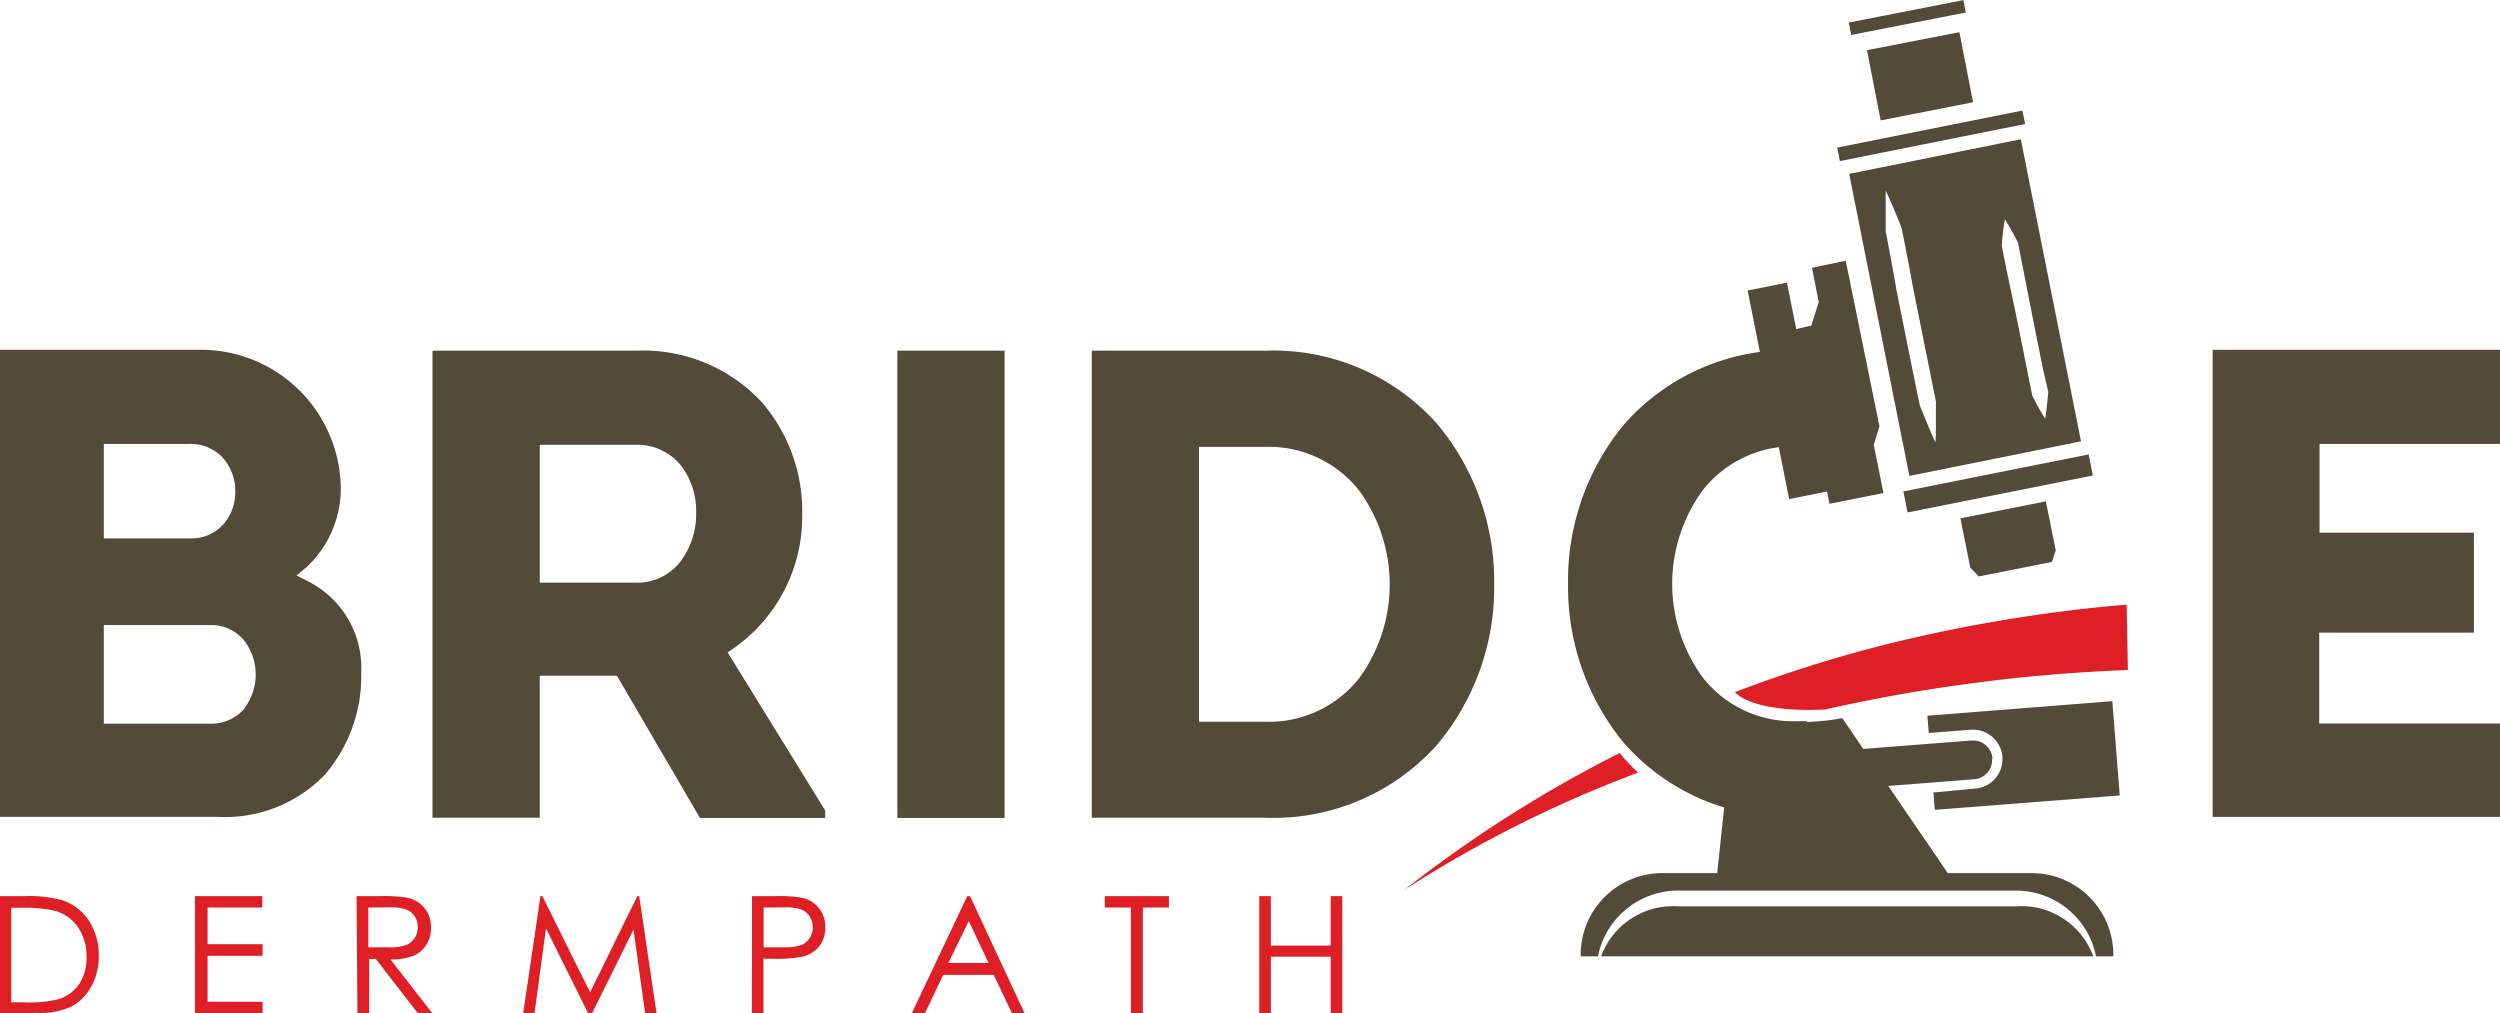 <svg id="Layer_1" data-name="Layer 1" xmlns="http://www.w3.org/2000/svg" viewBox="0 0 144.51 58.58"><defs><style>.cls-1{fill:#534a38;}.cls-2{fill:#de1f26;}</style></defs><title>Bridge-Dermpath-Logo</title><path class="cls-1" d="M18.78,34.93l-.64-.33.56-.46a6.22,6.22,0,0,0,2-4.47,8.09,8.09,0,0,0-8.24-8.11H1v27H13.64a8,8,0,0,0,6.13-2.43,8.73,8.73,0,0,0,2.11-5.92A5.6,5.6,0,0,0,18.78,34.93ZM7,27.48V27h4.95a2.53,2.53,0,0,1,2,.88,2.92,2.92,0,0,1,.65,1.87,2.83,2.83,0,0,1-.64,1.84,2.45,2.45,0,0,1-1.95.87H7Zm8.16,14.78a2.51,2.51,0,0,1-2,.91H7v-5.7h6.14a2.46,2.46,0,0,1,2,.93,3.23,3.23,0,0,1,0,3.86Z" transform="translate(-1 -1.34)"/><path class="cls-1" d="M41.46,48.62H48.7v-.43l-5.64-9.14.37-.25A9.3,9.3,0,0,0,47.37,31,9.62,9.62,0,0,0,45,24.55a9.35,9.35,0,0,0-7.18-2.94H26v27h6.2V40.4h4.46ZM32.2,34.52V27.05h5.6a3.23,3.23,0,0,1,2.61,1.26A4.37,4.37,0,0,1,41.24,31a4.53,4.53,0,0,1-.85,2.72,3.14,3.14,0,0,1-2.6,1.3H32.2Z" transform="translate(-1 -1.34)"/><path class="cls-1" d="M84.07,44.39a14.15,14.15,0,0,0,3.3-9.27,14.17,14.17,0,0,0-3.3-9.28,12.68,12.68,0,0,0-9.89-4.23H64.11v27H74.18A12.68,12.68,0,0,0,84.07,44.39Zm-4.51-3.84a6.64,6.64,0,0,1-5.38,2.51H70.31V27.17h3.87a6.65,6.65,0,0,1,5.38,2.52,9.21,9.21,0,0,1,0,10.86Z" transform="translate(-1 -1.34)"/><rect class="cls-1" x="51.87" y="20.27" width="6.2" height="27.01"/><path class="cls-1" d="M94.93,25.81a14.16,14.16,0,0,0-3.29,9.27,14.2,14.2,0,0,0,3.23,9.21,12.55,12.55,0,0,0,9.29,4.26s1.27-5.47,1.3-5.52h-.64a6.64,6.64,0,0,1-5.38-2.51,9.17,9.17,0,0,1,0-10.86,6.65,6.65,0,0,1,5.38-2.52V21.58A12.71,12.71,0,0,0,94.93,25.81Z" transform="translate(-1 -1.34)"/><path class="cls-1" d="M115.18,46.92a1.7,1.7,0,0,0,1.57-1.69v-.14a1.71,1.71,0,0,0-1.7-1.57h-.13l-2.43.19-.08-1,10.69-.84.43,5.45-10.69.83-.08-1Z" transform="translate(-1 -1.34)"/><path class="cls-1" d="M116.17,45.14a1.13,1.13,0,0,0-1.12-1H115l-6.3.49c-.29-.44-.83-1.23-1.21-1.78a13.21,13.21,0,0,1-5.7-.18,3.55,3.55,0,0,0-.75,1.82l-.84,7.9h13.78c-1.45-2.15-2.49-3.65-3.83-5.62l5-.39a1.11,1.11,0,0,0,1-1.11Z" transform="translate(-1 -1.34)"/><path class="cls-1" d="M98,53.73h19.54A4.42,4.42,0,0,1,122,56.62H93.55A4.43,4.43,0,0,1,98,53.73Z" transform="translate(-1 -1.34)"/><path class="cls-1" d="M97.16,51.81h21.28a4.72,4.72,0,0,1,4.72,4.72v.09h-1a4.72,4.72,0,0,0-4.63-3.8H98a4.72,4.72,0,0,0-4.63,3.8h-1s0-.06,0-.09A4.72,4.72,0,0,1,97.16,51.81Z" transform="translate(-1 -1.34)"/><polygon class="cls-1" points="101.02 16.79 103.29 16.34 103.83 19.02 104.7 18.82 105.13 17.46 104.74 15.48 106.69 15.07 108.64 24.64 108.31 25.71 108.87 28.5 105.75 29.12 105.61 28.41 103.42 28.85 101.02 16.79"/><polygon class="cls-1" points="118.83 31.82 118.61 32.48 114.38 33.32 113.89 32.81 113.32 29.96 118.26 28.98 118.83 31.82"/><rect class="cls-1" x="111.04" y="28.66" width="10.92" height="1.24" transform="translate(-4.48 22.06) rotate(-11.3)"/><polygon class="cls-1" points="117.06 7.17 106.35 9.31 106.2 8.53 116.9 6.39 117.06 7.17"/><path class="cls-1" d="M117.81,9.39l-9.92,2,3.48,17.46,9.92-2Zm-4.93,17.52c-.34-.7-.61-1.43-.91-2.14l-.46-2.25-.9-4.48-.19-1.1L110,14.7c0-.78,0-1.55,0-2.34.34.71.63,1.43.92,2.15l.44,2.24.2,1.1.9,4.49.45,2.24C112.89,25.36,112.92,26.13,112.88,26.91Zm5.59-2.71-.29-1.45-.58-2.9L117,17l-.29-1.45a13.72,13.72,0,0,1,.18-1.54,15.16,15.16,0,0,1,.76,1.36l.28,1.44.57,2.9.58,2.9L119.4,24c-.05.51-.09,1-.18,1.54C118.94,25.11,118.7,24.66,118.47,24.2Z" transform="translate(-1 -1.34)"/><polygon class="cls-1" points="114.05 5.91 108.71 6.96 107.92 2.9 113.26 1.86 114.05 5.91"/><rect class="cls-1" x="107.87" y="1.98" width="6.75" height="0.73" transform="translate(0.63 20.11) rotate(-11.09)"/><path class="cls-1" d="M145.51,27V21.56H128.9v27h16.61v-5.4H135.06V37.91H144V32.13h-8.92V27Z" transform="translate(-1 -1.34)"/><path class="cls-2" d="M110.1,38.57a76.7,76.7,0,0,0-8.82,2.78c1.32,1.28,5.13,1,5.22,1A96,96,0,0,1,124,40.07l-.07-3.78A88.3,88.3,0,0,0,110.1,38.57Z" transform="translate(-1 -1.34)"/><path class="cls-2" d="M94.62,44.87a74.19,74.19,0,0,0-12.46,7.92A70.28,70.28,0,0,1,95.69,46,11.27,11.27,0,0,1,94.62,44.87Z" transform="translate(-1 -1.34)"/><path class="cls-2" d="M1,59.92V53.14H2.41a7.27,7.27,0,0,1,2.2.24,2.93,2.93,0,0,1,1.54,1.2,3.66,3.66,0,0,1,.56,2,3.57,3.57,0,0,1-.44,1.79,2.81,2.81,0,0,1-1.14,1.15,4.4,4.4,0,0,1-2,.37Zm.65-.64h.78a7.08,7.08,0,0,0,1.95-.18,2.28,2.28,0,0,0,1.21-.9A2.74,2.74,0,0,0,6,56.62,2.93,2.93,0,0,0,5.55,55a2.43,2.43,0,0,0-1.32-1,8.54,8.54,0,0,0-2.1-.19H1.65Z" transform="translate(-1 -1.34)"/><path class="cls-2" d="M12.27,53.14h3.89v.66H13v2.12h3.18v.67H13v2.66h3.18v.67H12.27Z" transform="translate(-1 -1.34)"/><path class="cls-2" d="M21.61,53.14H23a8.28,8.28,0,0,1,1.53.09,1.71,1.71,0,0,1,1,.59,1.67,1.67,0,0,1,.38,1.12,1.74,1.74,0,0,1-.26,1,1.6,1.6,0,0,1-.74.64,3.42,3.42,0,0,1-1.34.22L26,59.92h-.84l-2.44-3.15h-.38v3.15h-.68Zm.68.66v2.3h1.17a2.76,2.76,0,0,0,1-.13,1,1,0,0,0,.51-.41,1.16,1.16,0,0,0,.18-.63,1.1,1.1,0,0,0-.18-.62,1.05,1.05,0,0,0-.49-.4,2.91,2.91,0,0,0-1-.12Z" transform="translate(-1 -1.34)"/><path class="cls-2" d="M31.24,59.92l1-6.78h.11l2.76,5.56,2.73-5.56h.11l1,6.78h-.66l-.67-4.85-2.4,4.85H35L32.56,55l-.66,4.89Z" transform="translate(-1 -1.34)"/><path class="cls-2" d="M44.47,53.14h1.35a7.57,7.57,0,0,1,1.56.1,1.67,1.67,0,0,1,.95.59,1.64,1.64,0,0,1,.37,1.11,1.69,1.69,0,0,1-.36,1.12,1.78,1.78,0,0,1-1,.59,8.28,8.28,0,0,1-1.72.11h-.49v3.16h-.67Zm.67.66v2.3h1.15a3.2,3.2,0,0,0,1-.12,1.14,1.14,0,0,0,.51-.41,1.19,1.19,0,0,0,0-1.26,1.05,1.05,0,0,0-.49-.4,2.91,2.91,0,0,0-1-.12Z" transform="translate(-1 -1.34)"/><path class="cls-2" d="M57.07,53.14l3.16,6.78H59.5l-1.06-2.23H55.52l-1.06,2.23H53.7l3.21-6.78ZM57,54.58,55.82,57h2.32Z" transform="translate(-1 -1.34)"/><path class="cls-2" d="M64.86,53.8v-.66h3.71v.66H67.06v6.12h-.69V53.8Z" transform="translate(-1 -1.34)"/><path class="cls-2" d="M73.79,53.14h.67V56h3.46V53.14h.67v6.78h-.67V56.64H74.46v3.28h-.67Z" transform="translate(-1 -1.34)"/></svg>